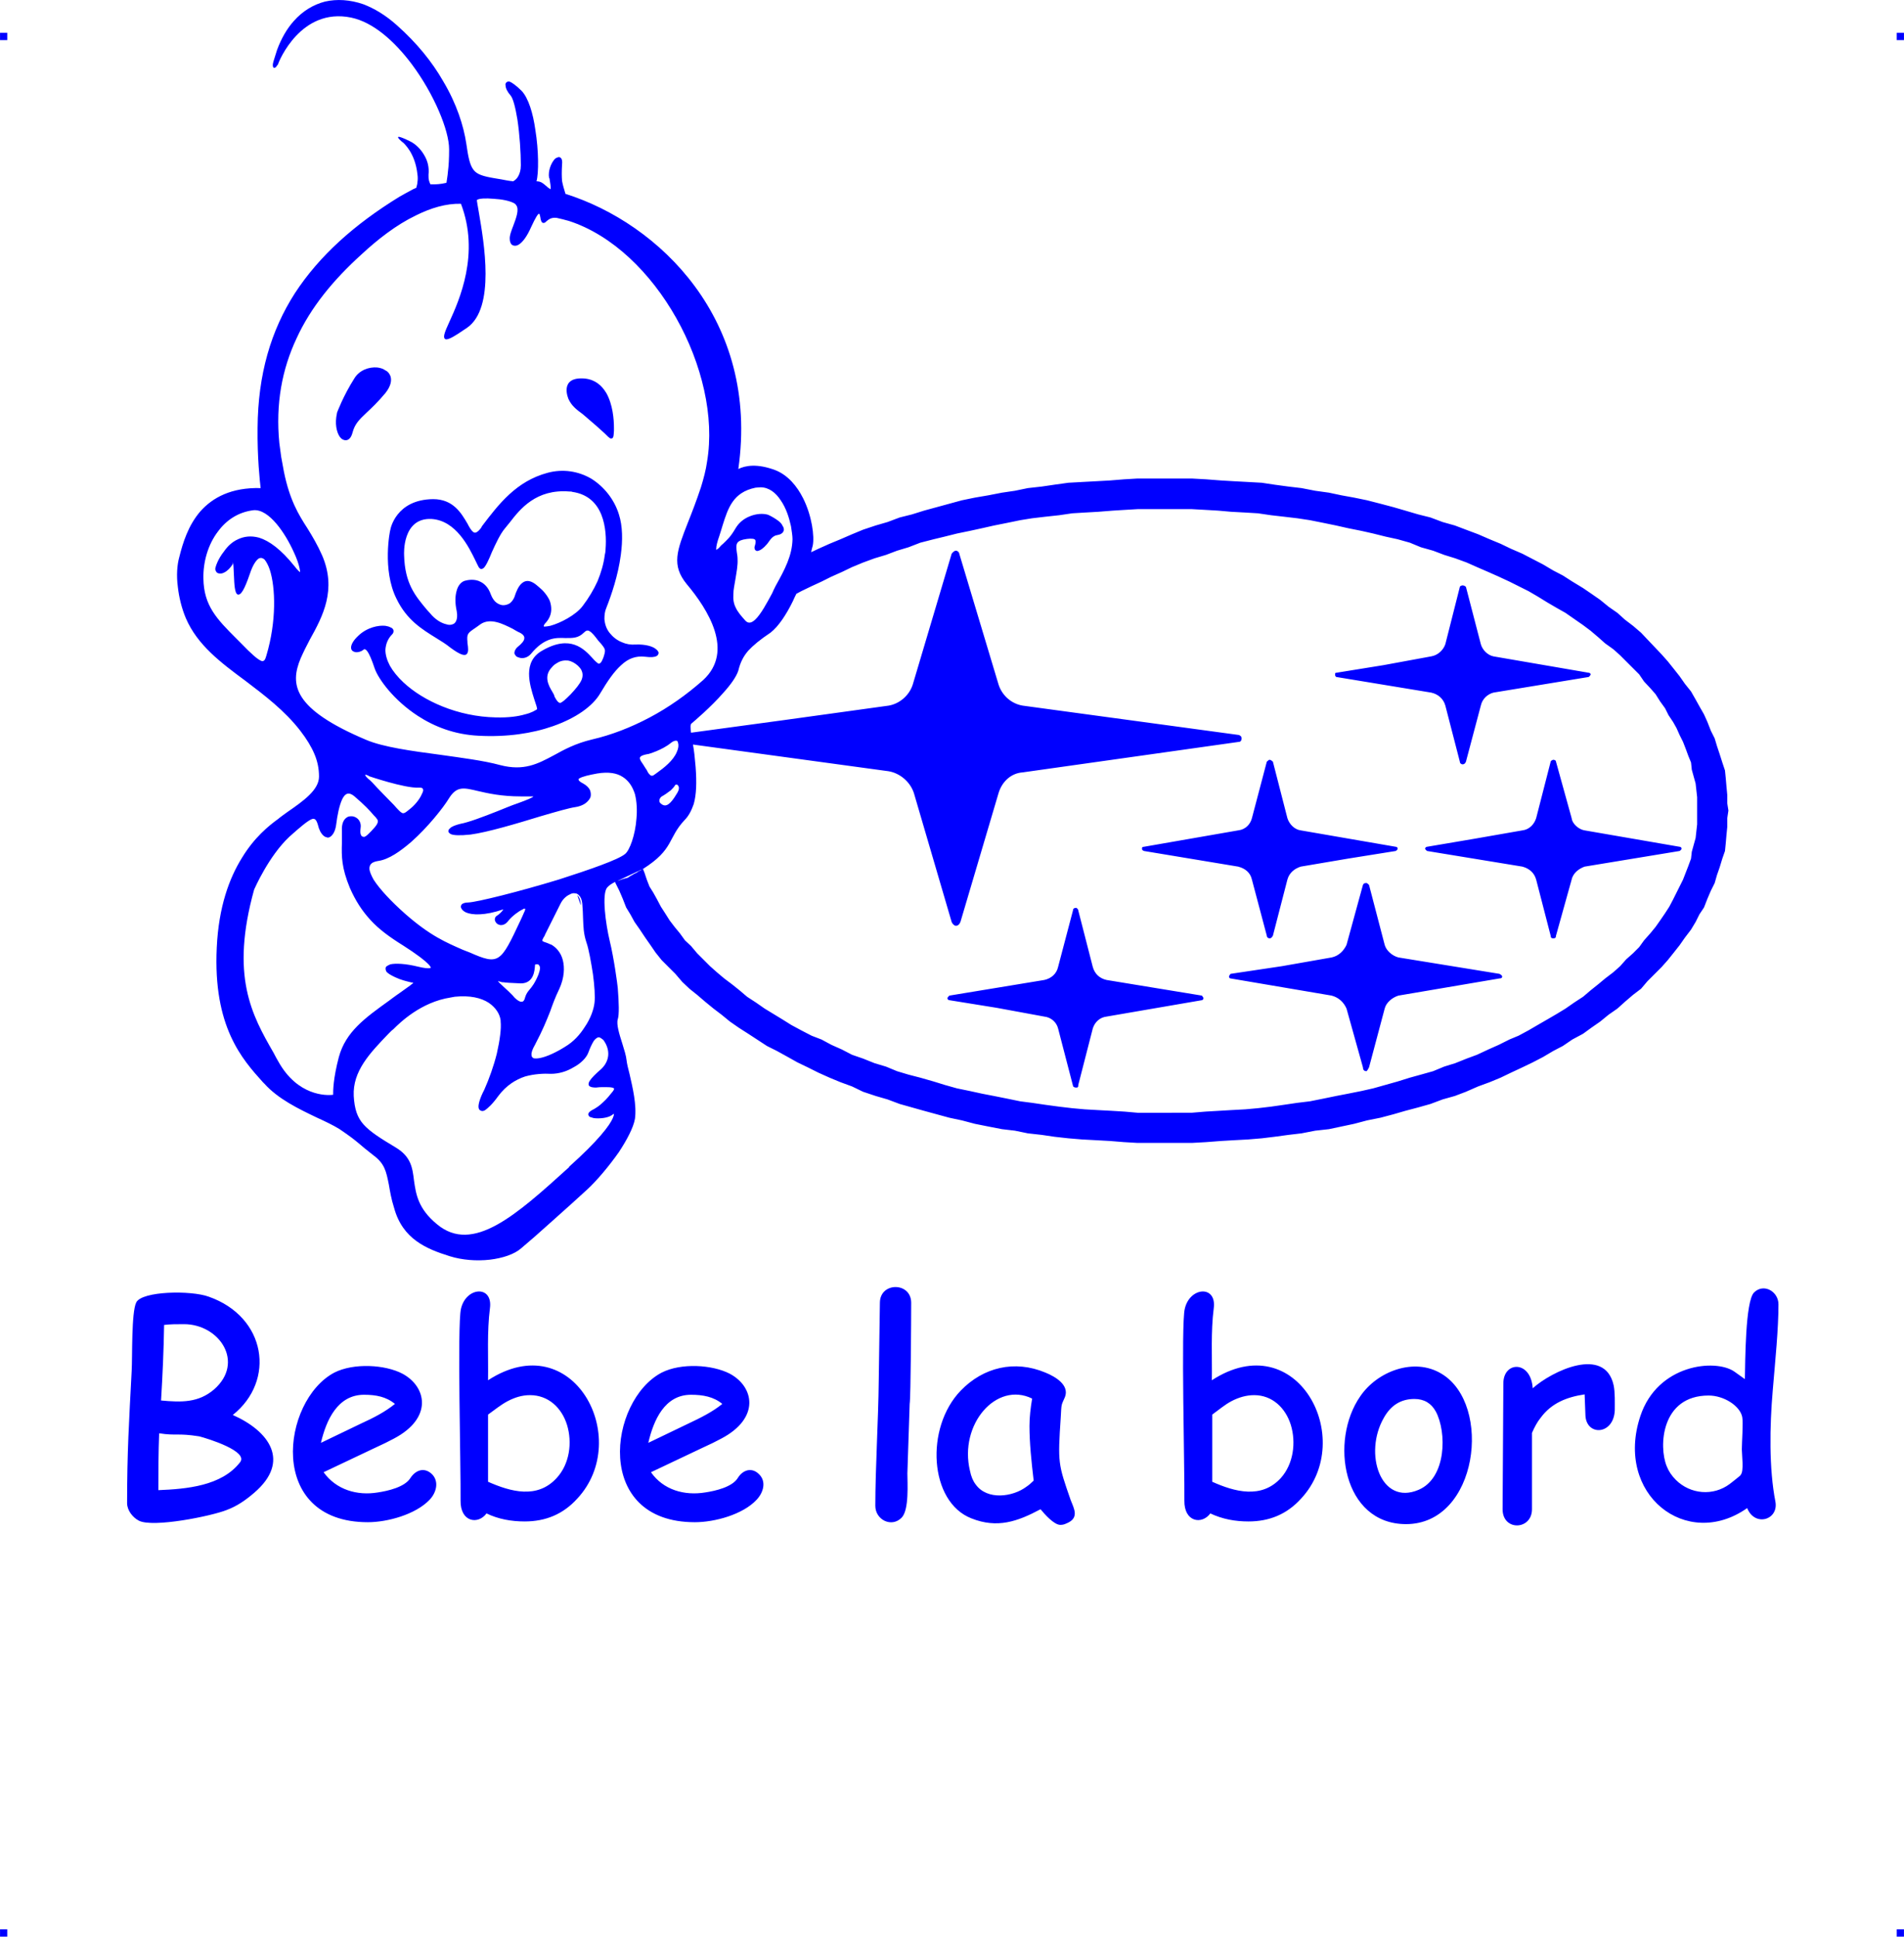 <?xml version="1.0" encoding="UTF-8"?>
<!DOCTYPE svg PUBLIC "-//W3C//DTD SVG 1.1//EN" "http://www.w3.org/Graphics/SVG/1.1/DTD/svg11.dtd">
<!-- Creator: CorelDRAW 2019 (64-Bit) -->
<svg xmlns="http://www.w3.org/2000/svg" xml:space="preserve" width="4.994in" height="5.079in" version="1.1" style="shape-rendering:geometricPrecision; text-rendering:geometricPrecision; image-rendering:optimizeQuality; fill-rule:evenodd; clip-rule:evenodd"
viewBox="0 0 5790.22 5889.01"
 xmlns:xlink="http://www.w3.org/1999/xlink"
 xmlns:xodm="http://www.corel.com/coreldraw/odm/2003">
 <defs>
  <style type="text/css">
   <![CDATA[
    .fil0 {fill:blue}
   ]]>
  </style>
 </defs>
 <g id="Layer_x0020_1">
  <g id="_2723171806384">
   <g id="_620164576">
    <rect class="fil0" x="-0" y="99.84" width="22" height="22.12"/>
    <rect class="fil0" x="5768.22" y="99.84" width="22" height="22.12"/>
    <rect class="fil0" x="-0" y="5866.89" width="22" height="22.12"/>
    <rect class="fil0" x="5768.22" y="5866.89" width="22" height="22.12"/>
   </g>
   <g id="_620163104">
    <path class="fil0" d="M794.85 2009.81c8.12,2.32 11.6,-3.48 15.08,-16.25 31.33,-104.43 27.85,-207.71 10.44,-261.08 -4.64,-13.92 -10.44,-24.37 -16.25,-31.33 -5.8,-4.64 -10.44,-5.8 -16.25,-3.48 -8.12,4.64 -18.57,18.57 -27.85,46.42 -17.41,51.05 -27.85,66.14 -37.13,63.82 -9.29,-3.48 -10.44,-31.33 -11.6,-58.02 -1.16,-19.73 -1.16,-38.29 -3.48,-39.45 -1.16,-1.16 1.16,2.32 0,4.64 -6.96,11.6 -16.25,20.88 -25.53,25.53l0 0c-4.64,2.32 -8.12,3.48 -12.76,3.48l0 0c-3.48,0 -8.12,-1.16 -10.44,-3.48 -2.32,-2.32 -3.48,-5.8 -4.64,-9.29 0,-6.96 8.12,-31.33 26.69,-54.54 10.44,-15.08 24.37,-29.01 42.93,-37.13 17.41,-8.12 38.29,-11.6 63.82,-4.64 30.17,9.29 66.14,34.81 107.92,87.03 8.12,10.44 13.92,16.25 16.25,17.41 1.16,0 0,-4.64 -1.16,-11.6 -2.32,-11.6 -8.12,-29.01 -17.41,-48.74 -25.53,-56.86 -75.42,-132.28 -123,-127.64 -46.42,5.8 -82.39,30.17 -107.92,64.98 -30.17,39.45 -45.25,92.83 -44.09,142.72 1.16,82.39 40.61,123 99.79,182.18 4.64,4.64 9.29,9.29 13.92,13.92 32.49,33.65 51.05,49.9 62.66,54.54l0.01 0.01zm2768.65 1373.88l60.34 0 41.77 -3.48 39.45 -2.32 39.45 -2.32 42.93 -2.32 38.29 -3.48 39.45 -4.64 40.61 -5.8 39.45 -5.8 38.29 -4.64 40.61 -8.12 39.45 -8.12 35.97 -6.96 40.61 -8.12 35.97 -8.12 37.13 -10.44 37.13 -10.44 37.13 -11.6 33.65 -9.29 37.13 -10.44 33.65 -13.92 33.65 -10.44 34.81 -13.92 31.33 -11.6 34.81 -16.25 31.33 -13.92 32.49 -16.25 27.85 -11.6 30.17 -16.25 27.85 -16.25 30.17 -17.41 27.85 -16.25 26.69 -16.25 26.69 -18.57 26.69 -17.41 23.21 -19.73 23.21 -18.57 20.88 -17.41 24.37 -18.57 20.88 -18.57 18.57 -20.88 20.88 -18.57 18.57 -18.57 15.08 -20.88 18.57 -20.88 16.25 -19.73 13.92 -19.73 15.08 -22.05 12.76 -19.73 11.6 -22.05 10.44 -20.88 9.29 -18.57 10.44 -20.88 8.12 -20.88 8.12 -20.88 8.12 -22.05 2.32 -20.88 5.8 -20.88 5.8 -20.88 2.32 -20.88 2.32 -20.88 0 -82.39 -2.32 -20.88 -2.32 -20.88 -5.8 -20.88 -5.8 -20.88 -2.32 -22.05 -8.12 -19.73 -8.12 -22.05 -8.12 -20.88 -10.44 -20.88 -9.29 -20.88 -10.44 -18.57 -13.92 -20.88 -10.44 -20.88 -15.08 -20.88 -13.92 -22.05 -16.25 -18.57 -18.57 -19.73 -15.08 -22.05 -18.57 -18.57 -20.88 -20.88 -18.57 -18.57 -20.88 -18.57 -24.37 -17.41 -20.88 -18.57 -23.21 -19.73 -23.21 -17.41 -26.69 -18.57 -26.69 -18.57 -26.69 -15.08 -27.85 -16.25 -30.17 -18.57 -27.85 -16.25 -30.17 -15.08 -27.85 -13.92 -32.49 -15.08 -31.33 -13.92 -34.81 -15.08 -31.33 -13.92 -34.81 -12.76 -33.65 -10.44 -33.65 -12.76 -37.13 -10.44 -33.65 -13.92 -37.13 -10.44 -37.13 -8.12 -37.13 -9.29 -35.97 -8.12 -40.61 -8.12 -35.97 -8.12 -39.45 -8.12 -40.61 -8.12 -38.29 -5.8 -39.45 -4.64 -40.61 -4.64 -39.45 -5.8 -38.29 -2.32 -42.93 -2.32 -39.45 -3.48 -39.45 -2.32 -41.77 -2.32 -163.61 0 -39.45 2.32 -37.13 2.32 -44.09 3.48 -40.61 2.32 -38.29 2.32 -39.45 5.8 -42.93 4.64 -39.45 4.64 -35.97 5.8 -39.45 8.12 -40.61 8.12 -35.97 8.12 -37.13 8.12 -39.45 8.12 -37.13 9.29 -33.65 8.12 -40.61 10.44 -35.97 13.92 -34.81 10.44 -33.65 12.76 -34.81 10.44 -34.81 12.76 -33.65 13.92 -31.33 15.08 -31.33 13.92 -30.17 15.08 -30.17 13.92 -31.33 15.08 -15.08 8.12c-3.48,6.96 -6.96,13.92 -10.44,22.05 -19.73,40.61 -44.09,77.75 -68.46,96.31 -31.33,20.88 -52.22,38.29 -67.3,54.54 -15.08,17.41 -24.37,35.97 -30.17,60.34 -5.8,18.57 -23.21,42.93 -45.25,67.3 -38.29,44.09 -90.51,88.19 -97.47,93.99 -3.48,3.48 -3.48,11.6 -1.16,27.85l273.85 -37.13 327.23 -45.25c33.65,-5.8 62.66,-31.33 73.1,-63.82l118.36 -398.01c2.32,-3.48 8.12,-9.29 12.76,-9.29 5.8,0 10.44,5.8 10.44,9.29l119.52 398.01c10.44,32.49 38.29,58.02 73.1,63.82l657.93 89.35c5.8,2.32 8.12,5.8 8.12,10.44 0,4.64 -2.32,10.44 -8.12,10.44l-657.93 92.83c-34.81,2.32 -62.66,27.85 -73.1,62.66l-116.04 392.2c-3.48,8.12 -8.12,11.6 -13.92,11.6 -4.64,0 -10.44,-5.8 -12.76,-11.6l-114.88 -392.2c-11.6,-34.81 -42.93,-60.34 -76.59,-66.14l-595.27 -81.22c3.48,18.57 5.8,40.61 8.12,68.46 3.48,47.58 2.32,83.55 -5.8,112.55 -6.96,19.73 -15.08,35.97 -27.85,48.74 -52.22,55.7 -31.33,88.19 -126.48,148.53l4.64 11.6 6.96 20.88 8.12 20.88 11.6 18.57 11.6 20.88 11.6 22.05 12.76 19.73 13.92 22.05 15.08 19.73 16.25 19.73 15.08 20.88 18.57 17.41 18.57 22.05 18.57 18.57 20.88 20.88 20.88 18.57 22.05 18.57 23.21 17.41 23.21 18.57 23.21 19.73 26.69 17.41 26.69 18.57 26.69 16.25 26.69 16.25 27.85 17.41 30.17 16.25 31.33 16.25 30.17 11.6 30.17 16.25 31.33 13.92 31.33 16.25 33.65 11.6 34.81 13.92 34.81 10.44 33.65 13.92 34.81 10.44 35.97 9.29 40.61 11.6 33.65 10.44 37.13 10.44 39.45 8.12 37.13 8.12 35.97 6.96 40.61 8.12 39.45 8.12 35.97 4.64 39.45 5.8 42.93 5.8 39.45 4.64 38.29 3.48 40.61 2.32 44.09 2.32 37.13 2.32 39.45 3.48 103.27 0 0.01 -0.03zm-1096.55 -1704.59l22.05 -10.44 33.65 -15.08 33.65 -13.92 34.81 -15.08 33.65 -13.92 38.29 -12.76 35.97 -10.44 37.13 -13.92 37.13 -9.29 37.13 -11.6 38.29 -10.44 38.29 -10.44 38.29 -10.44 39.45 -8.12 40.61 -6.96 41.77 -8.12 39.45 -5.8 39.45 -8.12 41.77 -4.64 39.45 -5.8 41.77 -5.8 41.77 -2.32 42.93 -2.32 41.77 -2.32 42.93 -3.48 39.45 -2.32 168.26 0 41.77 2.32 45.25 3.48 39.45 2.32 42.93 2.32 41.77 2.32 38.29 5.8 42.93 5.8 39.45 4.64 41.77 8.12 41.77 5.8 38.29 8.12 38.29 6.96 39.45 8.12 40.61 10.44 39.45 10.44 35.97 10.44 39.45 11.6 37.13 9.29 37.13 13.92 37.13 10.44 33.65 12.76 37.13 13.92 34.81 15.08 33.65 13.92 31.33 15.08 34.81 15.08 31.33 16.25 31.33 16.25 31.33 18.57 29.01 15.08 29.01 18.57 32.49 19.73 25.53 17.41 26.69 18.57 25.53 20.88 26.69 18.57 23.21 20.88 24.37 18.57 24.37 20.88 19.73 20.88 22.05 23.21 20.88 22.05 18.57 20.88 18.57 23.21 17.41 22.05 16.25 23.21 18.57 23.21 13.92 24.37 11.6 20.88 13.92 24.37 10.44 23.21 10.44 26.69 11.6 23.21 6.96 23.21 8.12 24.37 8.12 25.53 8.12 24.37 2.32 23.21 2.32 26.69 2.32 24.37 0 25.53 3.48 22.05 -3.48 23.21 0 26.69 -2.32 23.21 -2.32 26.69 -2.32 23.21 -8.12 23.21 -8.12 26.69 -8.12 23.21 -6.96 24.37 -11.6 23.21 -10.44 24.37 -10.44 26.69 -13.92 20.88 -11.6 23.21 -13.92 23.21 -18.57 24.37 -16.25 23.21 -17.41 22.05 -18.57 23.21 -18.57 20.88 -20.88 20.88 -22.05 22.05 -19.73 23.21 -24.37 18.57 -24.37 20.88 -23.21 20.88 -26.69 18.57 -25.53 20.88 -26.69 18.57 -25.53 18.57 -32.49 17.41 -29.01 19.73 -29.01 15.08 -31.33 18.57 -31.33 16.25 -31.33 15.08 -34.81 16.25 -31.33 15.08 -33.65 13.92 -34.81 12.76 -37.13 16.25 -33.65 12.76 -37.13 10.44 -37.13 13.92 -37.13 10.44 -39.45 10.44 -35.97 10.44 -39.45 10.44 -40.61 8.12 -39.45 10.44 -38.29 8.12 -38.29 8.12 -41.77 4.64 -41.77 8.12 -39.45 4.64 -42.93 5.8 -38.29 4.64 -41.77 3.48 -42.93 2.32 -39.45 2.32 -45.25 3.48 -41.77 2.32 -168.26 0 -39.45 -2.32 -42.93 -3.48 -41.77 -2.32 -42.93 -2.32 -41.77 -3.48 -41.77 -4.64 -39.45 -5.8 -41.77 -4.64 -39.45 -8.12 -39.45 -4.64 -41.77 -8.12 -40.61 -8.12 -39.45 -10.44 -38.29 -8.12 -38.29 -10.44 -38.29 -10.44 -37.13 -10.44 -37.13 -10.44 -37.13 -13.92 -35.97 -10.44 -38.29 -12.76 -33.65 -16.25 -34.81 -12.76 -33.65 -13.92 -33.65 -15.08 -32.49 -16.25 -31.33 -15.08 -29.01 -16.25 -33.65 -18.57 -30.17 -15.08 -30.17 -19.73 -26.69 -17.41 -29.01 -18.57 -26.69 -18.57 -25.53 -20.88 -24.37 -18.57 -25.53 -20.88 -24.37 -20.88 -23.21 -18.57 -22.05 -20.88 -20.88 -24.37 -20.88 -20.88 -20.88 -20.88 -18.57 -23.21 -15.08 -22.05 -16.25 -23.21 -16.25 -24.37 -16.25 -23.21 -12.76 -23.21 -12.76 -20.88 -10.44 -26.69 -10.44 -24.37 -11.6 -23.21 -1.16 -3.48c-9.29,4.64 -18.57,10.44 -24.37,17.41 -16.25,19.73 -4.64,109.08 8.12,162.45 12.76,52.22 23.21,129.96 24.37,142.72 3.48,44.09 4.64,81.22 0,95.15 -4.64,15.08 4.64,45.25 13.92,74.26 5.8,18.57 11.6,37.13 12.76,49.9 1.16,10.44 4.64,25.53 9.29,42.93 9.29,40.61 22.05,93.99 16.25,135.76 -4.64,26.69 -24.37,63.82 -48.74,100.95 -30.17,42.93 -67.3,87.03 -96.31,113.72 -26.69,24.37 -67.3,61.5 -106.76,96.31 -37.13,33.65 -73.1,64.98 -93.99,82.39 -20.88,18.57 -56.86,30.17 -95.15,34.81 -40.61,4.64 -84.71,1.16 -121.84,-10.44 -37.13,-11.6 -71.94,-24.37 -102.11,-46.42 -30.17,-22.05 -54.54,-53.38 -67.3,-99.79 -9.29,-29.01 -12.76,-52.22 -16.25,-71.94 -8.12,-40.61 -12.76,-63.82 -47.58,-89.35 -22.05,-17.41 -33.65,-26.69 -44.09,-35.97l0 0c-13.92,-11.6 -25.53,-20.88 -58.02,-42.93 -18.57,-11.6 -42.93,-23.21 -70.78,-35.97 -53.38,-25.53 -116.04,-55.7 -157.81,-102.11l-4.64 -4.64c-62.66,-69.62 -152.01,-168.26 -140.4,-409.61 5.8,-124.16 38.29,-211.19 76.59,-272.69 37.13,-61.5 81.22,-97.47 110.24,-118.36 8.12,-6.96 18.57,-13.92 27.85,-20.88 48.74,-33.65 96.31,-67.3 96.31,-107.92 0,-24.37 -4.64,-46.42 -13.92,-68.46 -9.29,-22.05 -23.21,-45.25 -42.93,-70.78 -47.58,-61.5 -109.08,-107.92 -167.09,-152.01 -75.42,-55.7 -146.21,-109.08 -181.02,-190.3 -12.76,-30.17 -20.88,-63.82 -24.37,-95.15 -4.64,-34.81 -2.32,-67.3 4.64,-91.67 10.44,-41.77 26.69,-95.15 63.82,-138.09 37.13,-41.77 93.99,-73.1 183.34,-70.78 -2.32,-19.73 -10.44,-92.83 -9.29,-183.34 1.16,-162.45 40.61,-295.9 113.72,-409.61 74.26,-113.72 181.02,-208.87 316.78,-292.41 12.76,-6.96 22.05,-12.76 31.33,-17.41 8.12,-4.64 15.08,-8.12 20.88,-10.44 1.16,-5.8 3.48,-11.6 3.48,-17.41 1.16,-6.96 1.16,-15.08 0,-23.21 -6.96,-66.14 -41.77,-93.99 -41.77,-95.15l0 0c-2.32,-1.16 -47.58,-38.29 18.57,-5.8 17.41,8.12 33.65,24.37 44.09,42.93 10.44,17.41 15.08,37.13 12.76,59.18 0,5.8 0,11.6 1.16,16.25 1.16,4.64 2.32,8.12 4.64,12.76 2.32,0 4.64,0 6.96,0l0 0c10.44,0 22.05,0 41.77,-4.64 1.16,-9.29 3.48,-19.73 4.64,-34.81 2.32,-17.41 3.48,-39.45 3.48,-67.3 0,-56.86 -45.25,-167.09 -113.72,-258.76 -52.22,-69.62 -117.2,-127.64 -184.5,-141.56 -153.17,-31.33 -219.31,133.44 -221.63,140.4l0 0 0 0 0 1.16c-3.48,4.64 -5.8,6.96 -6.96,9.29 -5.8,3.48 -8.12,2.32 -9.29,-3.48l0 0c0,-1.16 0,-3.48 0,-5.8 1.16,-8.12 6.96,-23.21 12.76,-42.93 12.76,-34.81 30.17,-64.98 51.05,-88.19 26.69,-30.17 59.18,-49.9 95.15,-59.18 35.97,-8.12 75.42,-5.8 116.04,8.12 33.65,12.76 68.46,33.65 102.11,63.82 61.5,54.54 107.92,112.55 140.4,169.42 41.77,69.62 62.66,136.92 70.78,190.3 5.8,40.61 10.44,64.98 22.05,80.07 10.44,13.92 29.01,19.73 63.82,25.53 6.96,1.16 13.92,2.32 20.88,3.48 11.6,2.32 23.21,4.64 35.97,5.8 5.8,-3.48 11.6,-8.12 15.08,-15.08 4.64,-8.12 8.12,-18.57 8.12,-33.65 0,-38.29 -3.48,-92.83 -10.44,-139.25 -5.8,-34.81 -12.76,-63.82 -20.88,-73.1 -9.29,-10.44 -15.08,-22.05 -15.08,-30.17 -1.16,-3.48 0,-6.96 2.32,-9.29 2.32,-2.32 5.8,-3.48 10.44,-2.32 5.8,2.32 18.57,10.44 35.97,27.85 20.88,22.05 34.81,68.46 41.77,118.36 10.44,63.82 10.44,132.28 3.48,156.65 13.92,0 20.88,6.96 29.01,13.92 3.48,3.48 8.12,6.96 13.92,10.44 1.16,-8.12 -1.16,-17.41 -3.48,-33.65l-1.16 -1.16c-3.48,-20.88 5.8,-42.93 15.08,-54.54 2.32,-3.48 5.8,-5.8 9.29,-6.96 4.64,-2.32 8.12,-2.32 11.6,1.16 3.48,3.48 4.64,10.44 3.48,19.73 -1.16,20.88 -1.16,35.97 0,49.9 2.32,12.76 5.8,24.37 10.44,39.45 284.29,89.35 590.63,382.92 525.65,836.63 20.88,-10.44 56.86,-17.41 112.55,3.48 38.29,15.08 66.14,48.74 84.71,85.87 26.69,53.38 34.81,116.04 29.01,143.89 -1.16,4.64 -3.48,11.6 -4.64,19.73l0 0.02zm-590.63 1000.24c1.16,0 2.32,0 2.32,-1.16 0,1.16 -1.16,1.16 -2.32,1.16zm2.32 -1.16l1.16 0 0 0 1.16 0 0 0 1.16 -1.16 0 0 0 0 1.16 0 0 0 1.16 0 0 -1.16 0 0 1.16 0 0 0 1.16 0 0 0 1.16 0 0 -1.16 0 0 1.16 0 0 0 1.16 0 0 0 0 0 1.16 0 0 -1.16 1.16 0 0 0 0 0 1.16 0 1.16 -1.16 1.16 0 0 0 1.16 0 0 0 0 0 1.16 0 0 0 0 0 0 0 1.16 -1.16 0 0 0 0 1.16 0 0 0 0 0 0 0 1.16 0 0 0 0 0 0 0 1.16 0 0 0 0 0 0 0 0 -1.16 1.16 0 0 0 0 0 0 0 0 0 0 0 1.16 0 0 0 0 0 0 0 0 0 0 0 0 0 0 0 1.16 0 0 0 0 0 0 0 0 0 0 0 0 0 0 0 0 0 0 0 0 0 0 0 0 0 6.96 -3.48 0 -1.16 0 0 1.16 0 5.8 -3.48 0 0c2.32,-1.16 4.64,-2.32 5.8,-3.48l0 0 6.96 -3.48 0 0 0 0 0 0 4.64 -2.32 1.16 -1.16 0 0c1.16,-1.16 3.48,-2.32 5.8,-3.48l0 0c1.16,0 3.48,-1.16 4.64,-2.32l0 0 0 0 1.16 -1.16 3.48 -2.32 1.16 0 -76.59 35.97 0.02 -0zm-615 -2022.53c-58.02,27.85 -114.88,71.94 -164.77,118.36 -85.87,77.75 -154.33,161.29 -197.26,255.28 -44.09,93.99 -63.82,198.43 -52.22,317.94 2.32,13.92 3.48,29.01 5.8,42.93 2.32,15.08 5.8,29.01 8.12,44.09 17.41,85.87 44.09,129.96 71.94,172.89 15.08,24.37 30.17,49.9 44.09,81.22 45.25,104.43 2.32,185.66 -37.13,256.44 -10.44,19.73 -19.73,38.29 -27.85,56.86 -33.65,80.07 -23.21,154.33 199.59,248.32 52.22,22.05 138.09,33.65 225.11,45.25 64.98,9.29 131.12,17.41 182.18,31.33 71.94,18.57 113.72,-3.48 163.61,-30.17 31.33,-17.41 66.14,-35.97 114.88,-47.58 60.34,-13.92 119.52,-37.13 176.38,-67.3 56.86,-30.17 111.39,-68.46 162.45,-113.72 47.58,-44.09 51.05,-97.47 34.81,-149.69 -16.25,-52.22 -53.38,-104.43 -84.71,-141.56 -47.58,-58.02 -30.17,-102.11 3.48,-187.98l0 0c11.6,-29.01 25.53,-64.98 39.45,-106.76 8.12,-26.69 15.08,-52.22 18.57,-77.75 46.42,-273.85 -155.49,-646.33 -420.06,-732.19 -12.76,-3.48 -25.53,-6.96 -37.13,-9.29 -17.41,-2.32 -25.53,5.8 -31.33,10.44l0 0c-2.32,2.32 -4.64,4.64 -6.96,4.64 -4.64,1.16 -8.12,-1.16 -10.44,-10.44 -1.16,-9.29 -3.48,-17.41 -4.64,-17.41 -3.48,0 -10.44,10.44 -24.37,40.61 -12.76,29.01 -25.53,45.25 -35.97,52.22 -4.64,3.48 -9.29,4.64 -12.76,4.64 -4.64,0 -8.12,-1.16 -11.6,-4.64 -2.32,-3.48 -4.64,-8.12 -4.64,-15.08 -1.16,-10.44 4.64,-25.53 10.44,-40.61 9.29,-24.37 18.57,-49.9 9.29,-62.66 -1.16,-2.32 -3.48,-4.64 -5.8,-5.8 -13.92,-8.12 -39.45,-12.76 -62.66,-13.92 -24.37,-2.32 -45.25,-1.16 -51.05,3.48 0,0 0,0 0,0l0 0c-1.16,1.16 2.32,16.25 5.8,38.29 15.08,89.35 51.05,290.1 -35.97,350.43 -44.09,30.17 -62.66,40.61 -68.46,32.49 -4.64,-6.96 2.32,-23.21 13.92,-48.74 31.33,-68.46 93.99,-208.87 35.97,-360.88 -45.25,-1.16 -91.67,12.76 -138.09,35.97l0 0 -0 0.01zm190.3 1749.85c-44.09,-10.44 -64.98,-16.25 -89.35,23.21 -16.25,26.69 -62.66,85.87 -113.72,131.12 -33.65,29.01 -68.46,53.38 -99.79,58.02 -8.12,1.16 -15.08,3.48 -18.57,5.8 -6.96,4.64 -9.29,10.44 -9.29,18.57 1.16,9.29 5.8,19.73 12.76,32.49 18.57,29.01 53.38,66.14 95.15,103.27 77.75,68.46 126.48,88.19 176.38,110.24 6.96,2.32 13.92,5.8 20.88,8.12 89.35,39.45 93.99,31.33 154.33,-97.47 3.48,-6.96 6.96,-15.08 10.44,-23.21 3.48,-6.96 4.64,-10.44 3.48,-12.76 0,0 0,0 0,0 -1.16,0 -4.64,0 -6.96,2.32 -12.76,5.8 -31.33,19.73 -42.93,33.65l0 0c-9.29,12.76 -18.57,15.08 -26.69,13.92 -3.48,-1.16 -6.96,-2.32 -9.29,-4.64 -3.48,-3.48 -4.64,-5.8 -5.8,-9.29 -1.16,-5.8 1.16,-11.6 5.8,-13.92 6.96,-4.64 16.25,-12.76 19.73,-19.73l0 0c-56.86,19.73 -95.15,17.41 -113.72,9.29 -6.96,-3.48 -10.44,-6.96 -12.76,-10.44 -3.48,-4.64 -3.48,-9.29 0,-13.92l0 0c3.48,-3.48 10.44,-5.8 19.73,-5.8 27.85,-1.16 156.65,-33.65 275.01,-69.62 93.99,-30.17 181.02,-60.34 201.9,-77.75 13.92,-10.44 31.33,-58.02 34.81,-107.92 2.32,-25.53 1.16,-51.05 -4.64,-74.26 -6.96,-22.05 -18.57,-40.61 -37.13,-52.22 -17.41,-11.6 -42.93,-16.25 -77.75,-10.44 -25.53,4.64 -45.25,9.29 -54.54,15.08 -4.64,2.32 -2.32,8.12 11.6,15.08 10.44,5.8 17.41,12.76 20.88,19.73 2.32,5.8 3.48,12.76 2.32,19.73 -1.16,5.8 -5.8,11.6 -10.44,16.25 -8.12,8.12 -20.88,13.92 -35.97,16.25 -17.41,2.32 -58.02,13.92 -105.59,27.85 -71.94,22.05 -161.29,48.74 -213.51,55.7 -32.49,3.48 -51.05,2.32 -59.18,-1.16 -4.64,-2.32 -6.96,-4.64 -8.12,-8.12 0,-3.48 1.16,-6.96 4.64,-9.29 4.64,-5.8 17.41,-10.44 31.33,-13.92 25.53,-4.64 68.46,-20.88 112.55,-38.29 20.88,-8.12 41.77,-17.41 62.66,-24.37 29.01,-10.44 45.25,-17.41 47.58,-20.88 0,0 -12.76,0 -38.29,0 -59.18,0 -99.79,-9.29 -129.96,-16.25l0.01 0zm-181.02 -10.44c-41.77,2.32 -150.85,-34.81 -150.85,-34.81l-1.16 -1.16c-4.64,-2.32 -8.12,-3.48 -10.44,-3.48 0,3.48 3.48,6.96 8.12,11.6 9.29,6.96 17.41,16.25 29.01,29.01 10.44,10.44 23.21,24.37 40.61,41.77 6.96,6.96 12.76,12.76 17.41,18.57 19.73,20.88 19.73,20.88 39.45,4.64 13.92,-10.44 30.17,-29.01 37.13,-45.25 2.32,-4.64 4.64,-9.29 4.64,-12.76 0,-3.48 -1.16,-5.8 -3.48,-6.96 -2.32,-1.16 -4.64,-1.16 -10.44,-1.16l0 -0zm767.01 -135.76c-26.69,22.05 -68.46,33.65 -68.46,33.65l-1.16 0c-19.73,3.48 -25.53,8.12 -24.37,13.92 1.16,5.8 5.8,11.6 10.44,18.57 2.32,3.48 3.48,5.8 5.8,9.29 1.16,2.32 3.48,4.64 4.64,6.96 2.32,4.64 4.64,9.29 6.96,11.6 4.64,5.8 9.29,8.12 16.25,2.32 2.32,-1.16 4.64,-3.48 8.12,-5.8 19.73,-13.92 49.9,-37.13 60.34,-63.82 4.64,-10.44 5.8,-19.73 3.48,-26.69l0 0c0,-2.32 -1.16,-4.64 -2.32,-5.8l0 0c-1.16,-1.16 -2.32,-1.16 -4.64,-1.16 -3.48,0 -9.29,2.32 -15.08,6.96l-0.01 -0zm0 143.88c-10.44,8.12 -20.88,15.08 -23.21,16.25l0 0c-4.64,2.32 -8.12,4.64 -9.29,8.12l0 0c-2.32,2.32 -2.32,4.64 -2.32,8.12 0,2.32 1.16,4.64 3.48,6.96 2.32,2.32 5.8,4.64 9.29,5.8 6.96,2.32 13.92,-1.16 20.88,-8.12 8.12,-8.12 15.08,-19.73 22.05,-31.33 4.64,-8.12 4.64,-15.08 2.32,-18.57 -1.16,-1.16 -1.16,-2.32 -2.32,-3.48 -1.16,0 -2.32,-1.16 -3.48,-1.16l0 0c-1.16,0 -3.48,0 -4.64,2.32 -2.32,4.64 -8.12,10.44 -12.76,15.08l0 0zm-1160.38 141.56c-62.66,59.18 -104.43,155.49 -106.76,160.13 -73.1,263.4 -6.96,381.76 59.18,496.64l0 0c4.64,9.29 9.29,17.41 13.92,25.53 59.18,106.76 147.37,104.43 167.09,102.11 0,-12.76 0,-48.74 17.41,-114.88 20.88,-76.59 78.91,-118.36 153.17,-171.73 5.8,-4.64 12.76,-9.29 22.05,-16.25l11.6 -8.12c27.85,-19.73 39.45,-27.85 39.45,-30.17 -1.16,0 -4.64,0 -12.76,-2.32 -9.29,-2.32 -24.37,-5.8 -41.77,-13.92 -15.08,-6.96 -24.37,-12.76 -27.85,-18.57 -2.32,-5.8 -2.32,-10.44 0,-13.92 3.48,-2.32 6.96,-4.64 12.76,-6.96 16.25,-3.48 45.25,-2.32 83.55,6.96 18.57,4.64 31.33,5.8 37.13,4.64 1.16,-1.16 2.32,-1.16 2.32,-1.16 0,-2.32 -2.32,-4.64 -4.64,-8.12 -12.76,-13.92 -40.61,-34.81 -78.91,-59.18 -42.93,-26.69 -74.26,-49.9 -99.79,-77.75 -25.53,-27.85 -45.25,-58.02 -62.66,-97.47 -25.53,-61.5 -25.53,-96.31 -24.37,-135.76 0,-12.76 0,-24.37 0,-38.29 -1.16,-22.05 5.8,-34.81 15.08,-40.61 4.64,-3.48 10.44,-3.48 15.08,-3.48 4.64,0 10.44,2.32 13.92,4.64 9.29,5.8 15.08,17.41 12.76,31.33 -1.16,9.29 -1.16,16.25 1.16,20.88 1.16,2.32 2.32,4.64 4.64,4.64 1.16,1.16 3.48,1.16 5.8,1.16 3.48,-1.16 8.12,-4.64 12.76,-9.29 2.32,-2.32 5.8,-5.8 8.12,-8.12 13.92,-15.08 26.69,-27.85 16.25,-38.29 -1.16,-2.32 -4.64,-5.8 -8.12,-9.29 -12.76,-15.08 -27.85,-31.33 -60.34,-59.18 -17.41,-13.92 -27.85,-6.96 -35.97,9.29 -9.29,19.73 -15.08,49.9 -18.57,77.75 -2.32,17.41 -8.12,27.85 -13.92,33.65 -3.48,3.48 -8.12,5.8 -11.6,5.8 -4.64,-1.16 -9.29,-2.32 -12.76,-5.8 -8.12,-6.96 -13.92,-18.57 -17.41,-33.65 -4.64,-15.08 -9.29,-20.88 -19.73,-16.25 -12.76,5.8 -33.65,23.21 -67.3,53.38l0.01 0zm650.97 442.1c-1.16,0 -2.32,0 -2.32,0l-1.16 0c-9.29,-2.32 -11.6,-3.48 -12.76,-3.48 0,1.16 8.12,9.29 18.57,18.57 8.12,6.96 17.41,16.25 25.53,24.37 9.29,11.6 17.41,17.41 24.37,19.73 1.16,0 3.48,0 4.64,0 1.16,0 2.32,-1.16 3.48,-1.16 2.32,-2.32 4.64,-5.8 5.8,-11.6 3.48,-11.6 8.12,-17.41 13.92,-24.37 6.96,-8.12 16.25,-19.73 26.69,-45.25 5.8,-15.08 5.8,-24.37 2.32,-27.85 -1.16,-2.32 -2.32,-2.32 -3.48,-3.48 -2.32,0 -3.48,0 -5.8,0 -2.32,0 -3.48,1.16 -3.48,2.32l0 0 0 2.32c-1.16,13.92 -3.48,53.38 -42.93,53.38 -29.01,-1.16 -46.42,-2.32 -53.38,-3.48l0 0.01zm-334.19 142.72c-3.48,2.32 -5.8,4.64 -6.96,5.8l-8.12 8.12c-56.86,59.18 -109.08,113.72 -105.59,189.14 2.32,39.45 10.44,64.98 30.17,87.03 19.73,22.05 51.05,41.77 97.47,69.62 46.42,27.85 51.05,61.5 55.7,100.95 5.8,39.45 11.6,84.71 69.62,132.28 109.08,91.67 241.36,-27.85 401.49,-172.89l0 0 1.16 -2.32c88.19,-78.91 123,-125.32 132.28,-147.37 2.32,-5.8 3.48,-9.29 3.48,-11.6 0,0 0,-1.16 0,-1.16 -1.16,0 -3.48,1.16 -5.8,3.48 -12.76,9.29 -39.45,11.6 -55.7,9.29 -4.64,-1.16 -8.12,-2.32 -11.6,-3.48 -3.48,-2.32 -5.8,-5.8 -4.64,-10.44 1.16,-2.32 3.48,-5.8 9.29,-9.29 13.92,-6.96 25.53,-15.08 35.97,-25.53 10.44,-9.29 19.73,-20.88 29.01,-32.49 3.48,-4.64 4.64,-8.12 3.48,-9.29 -5.8,-4.64 -24.37,-3.48 -42.93,-3.48 -4.64,0 -8.12,1.16 -11.6,1.16 -22.05,0 -26.69,-6.96 -19.73,-19.73 5.8,-9.29 18.57,-22.05 34.81,-35.97 13.92,-12.76 20.88,-27.85 22.05,-42.93 1.16,-16.25 -4.64,-32.49 -15.08,-46.42 -3.48,-2.32 -5.8,-4.64 -8.12,-5.8 -3.48,-2.32 -6.96,-2.32 -9.29,-1.16 -4.64,2.32 -8.12,5.8 -11.6,10.44l0 0c-5.8,9.29 -11.6,22.05 -16.25,34.81 -5.8,16.25 -23.21,33.65 -45.25,45.25 -20.88,12.76 -45.25,19.73 -68.46,19.73 -20.88,-1.16 -49.9,0 -78.91,8.12 -27.85,9.29 -56.86,26.69 -81.22,59.18 -17.41,24.37 -32.49,38.29 -41.77,44.09 -4.64,2.32 -9.29,2.32 -12.76,0 -3.48,-1.16 -5.8,-5.8 -5.8,-11.6 0,-9.29 4.64,-26.69 17.41,-51.05 15.08,-33.65 29.01,-73.1 38.29,-110.24 9.29,-40.61 13.92,-76.59 11.6,-97.47 0,-1.16 0,-2.32 0,-3.48 -2.32,-18.57 -13.92,-38.29 -35.97,-53.38 -23.21,-15.08 -56.86,-23.21 -103.27,-18.57 -4.64,1.16 -8.12,1.16 -12.76,2.32 -90.51,13.92 -154.33,76.59 -174.06,96.31l-0.01 0zm508.25 -381.76c-20.88,41.77 -47.58,95.15 -47.58,95.15l0 1.16c-8.12,12.76 -9.29,16.25 -5.8,18.57 2.32,1.16 5.8,2.32 9.29,3.48 3.48,1.16 9.29,3.48 13.92,5.8l0 0 1.16 0c15.08,8.12 30.17,24.37 35.97,47.58 5.8,23.21 4.64,53.38 -10.44,87.03l0 0 -1.16 2.32 0 0c-12.76,26.69 -19.73,46.42 -26.69,66.14 -11.6,29.01 -22.05,55.7 -46.42,102.11 -8.12,13.92 -11.6,24.37 -10.44,31.33 0,4.64 2.32,6.96 5.8,9.29 3.48,1.16 10.44,1.16 17.41,0 22.05,-3.48 53.38,-18.57 78.91,-34.81 25.53,-15.08 45.25,-37.13 59.18,-59.18 18.57,-26.69 27.85,-54.54 30.17,-74.26 2.32,-18.57 0,-52.22 -4.64,-87.03 -5.8,-37.13 -12.76,-76.59 -19.73,-96.31 -9.29,-27.85 -9.29,-48.74 -10.44,-74.26 0,-12.76 -1.16,-26.69 -2.32,-44.09 -1.16,-11.6 -4.64,-19.73 -9.29,-24.37 -3.48,-4.64 -8.12,-6.96 -12.76,-6.96 -4.64,-1.16 -10.44,0 -16.25,3.48 -10.44,4.64 -20.88,13.92 -27.85,27.85l0 0 0 -0.01zm608.03 -1265.97c-5.8,0 -10.44,1.16 -15.08,1.16 -68.46,13.92 -83.55,62.66 -99.79,113.72 -3.48,11.6 -6.96,23.21 -10.44,33.65 -5.8,16.25 -9.29,30.17 -9.29,38.29 0,1.16 0,2.32 0,3.48 1.16,-1.16 4.64,-2.32 8.12,-5.8 4.64,-5.8 9.29,-10.44 13.92,-13.92 11.6,-11.6 20.88,-18.57 37.13,-46.42 10.44,-17.41 25.53,-29.01 42.93,-35.97 19.73,-8.12 40.61,-9.29 55.7,-4.64 10.44,4.64 22.05,11.6 31.33,18.57 5.8,4.64 10.44,9.29 12.76,15.08 3.48,4.64 4.64,10.44 3.48,15.08 -1.16,1.16 -2.32,3.48 -2.32,4.64 -5.8,5.8 -10.44,6.96 -16.25,8.12 -6.96,1.16 -15.08,3.48 -25.53,18.57 -9.29,13.92 -20.88,24.37 -29.01,27.85 -2.32,1.16 -5.8,2.32 -8.12,2.32 -3.48,-1.16 -5.8,-2.32 -6.96,-5.8 -1.16,-3.48 -1.16,-6.96 1.16,-12.76l0 0c2.32,-9.29 2.32,-15.08 -2.32,-17.41 -5.8,-2.32 -17.41,-2.32 -33.65,1.16 -24.37,5.8 -22.05,18.57 -19.73,38.29 1.16,6.96 2.32,13.92 2.32,20.88 1.16,19.73 -3.48,41.77 -6.96,63.82 -2.32,15.08 -5.8,29.01 -5.8,42.93 -1.16,16.25 1.16,29.01 6.96,40.61 5.8,12.76 16.25,25.53 30.17,40.61 9.29,9.29 18.57,5.8 29.01,-3.48 17.41,-16.25 35.97,-51.05 52.22,-81.22 2.32,-5.8 4.64,-10.44 6.96,-15.08l3.48 -6.96c27.85,-49.9 49.9,-91.67 51.05,-141.56 0,-10.44 -2.32,-24.37 -4.64,-39.45 -5.8,-26.69 -15.08,-55.7 -31.33,-78.91 -15.08,-23.21 -35.97,-39.45 -61.5,-39.45zm-1288.01 -226.27c0,0 18.57,-51.05 53.38,-105.59 15.08,-24.37 44.09,-34.81 69.62,-32.49 8.12,1.16 17.41,3.48 23.21,8.12 8.12,3.48 12.76,9.29 16.25,17.41 4.64,12.76 2.32,30.17 -15.08,52.22 -23.21,27.85 -42.93,46.42 -58.02,60.34 -22.05,20.88 -34.81,33.65 -41.77,59.18 -3.48,13.92 -9.29,20.88 -16.25,23.21 -3.48,1.16 -8.12,1.16 -12.76,-1.16 -3.48,-1.16 -6.96,-4.64 -10.44,-9.29 -9.29,-13.92 -15.08,-39.45 -8.12,-70.78l0 -1.16 0 -0zm704.35 -41.77c0,0 -31.33,-69.62 49.9,-62.66 31.33,3.48 51.05,20.88 64.98,44.09 19.73,34.81 23.21,80.07 23.21,105.59 0,3.48 0,6.96 0,9.29 -1.16,17.41 -1.16,24.37 -10.44,23.21l0 0c-3.48,-1.16 -9.29,-6.96 -18.57,-16.25 -6.96,-5.8 -13.92,-12.76 -23.21,-20.88 -17.41,-15.08 -31.33,-26.69 -41.77,-35.97 -22.05,-16.25 -34.81,-26.69 -44.09,-46.42l0 0zm-541.89 396.85c0,-1.16 16.25,-91.67 129.96,-92.83 61.5,0 85.87,42.93 104.43,74.26l0 0c5.8,11.6 11.6,20.88 17.41,25.53 5.8,4.64 12.76,2.32 24.37,-12.76l2.32 -4.64c51.05,-67.3 104.43,-136.92 199.59,-162.45 47.58,-12.76 93.99,-4.64 132.28,17.41 39.45,24.37 70.78,63.82 84.71,109.08 11.6,35.97 11.6,80.07 5.8,123 -8.12,62.66 -29.01,123 -44.09,161.29 -4.64,10.44 -5.8,22.05 -5.8,33.65 1.16,15.08 5.8,30.17 16.25,42.93 9.29,11.6 22.05,22.05 37.13,27.85 12.76,5.8 26.69,8.12 41.77,6.96 30.17,-1.16 52.22,5.8 61.5,13.92 4.64,3.48 6.96,6.96 8.12,10.44 0,3.48 -1.16,8.12 -5.8,10.44 -5.8,3.48 -17.41,4.64 -34.81,2.32 -29.01,-3.48 -52.22,5.8 -73.1,25.53 -22.05,19.73 -41.77,48.74 -63.82,85.87 -23.21,39.45 -74.26,75.42 -143.89,99.79 -62.66,22.05 -140.4,33.65 -226.27,29.01 -73.1,-3.48 -134.6,-27.85 -184.5,-60.34 -73.1,-47.58 -119.52,-111.39 -131.12,-143.89 -9.29,-27.85 -16.25,-44.09 -23.21,-53.38 -4.64,-5.8 -8.12,-6.96 -11.6,-3.48 -6.96,5.8 -17.41,8.12 -24.37,6.96 -3.48,-1.16 -6.96,-2.32 -9.29,-4.64 -2.32,-2.32 -3.48,-5.8 -3.48,-9.29 0,-8.12 5.8,-20.88 22.05,-35.97 26.69,-25.53 61.5,-32.49 82.39,-30.17 5.8,1.16 11.6,2.32 15.08,4.64 4.64,1.16 8.12,4.64 9.29,8.12 1.16,4.64 0,9.29 -3.48,12.76 -13.92,13.92 -19.73,30.17 -20.88,47.58 0,15.08 4.64,31.33 13.92,48.74 9.29,16.25 23.21,33.65 40.61,49.9 60.34,56.86 165.93,104.43 280.81,106.76 40.61,1.16 69.62,-3.48 89.35,-9.29 19.73,-4.64 30.17,-11.6 35.97,-15.08 2.32,-1.16 -2.32,-13.92 -8.12,-31.33 -13.92,-44.09 -35.97,-113.72 24.37,-147.37 85.87,-49.9 127.64,-4.64 153.17,23.21 6.96,8.12 13.92,13.92 17.41,16.25 4.64,1.16 9.29,-2.32 15.08,-17.41 8.12,-24.37 6.96,-25.53 -5.8,-41.77 -2.32,-2.32 -5.8,-6.96 -9.29,-10.44 -10.44,-13.92 -18.57,-24.37 -26.69,-29.01 -5.8,-3.48 -10.44,-2.32 -17.41,4.64 -17.41,17.41 -34.81,16.25 -56.86,16.25 -27.85,-1.16 -62.66,-2.32 -104.43,48.74 -9.29,10.44 -22.05,13.92 -32.49,11.6l0 0c-4.64,-1.16 -8.12,-2.32 -11.6,-4.64l0 0c-2.32,-2.32 -4.64,-5.8 -5.8,-9.29 0,-5.8 2.32,-12.76 10.44,-19.73 11.6,-9.29 19.73,-18.57 19.73,-25.53 1.16,-6.96 -4.64,-13.92 -18.57,-19.73 -4.64,-2.32 -10.44,-5.8 -16.25,-9.29 -30.17,-15.08 -68.46,-34.81 -98.63,-13.92 -5.8,4.64 -11.6,8.12 -16.25,11.6 -22.05,15.08 -25.53,17.41 -23.21,41.77l0 3.48c2.32,13.92 3.48,26.69 -1.16,32.49l0 0c-5.8,8.12 -19.73,4.64 -51.05,-18.57 -12.76,-10.44 -27.85,-19.73 -42.93,-29.01 -42.93,-26.69 -89.35,-54.54 -120.68,-119.52 -44.09,-88.19 -19.73,-208.87 -18.57,-210.03l0 0 0 0.01zm125.32 -32.49c-90.51,-4.64 -83.55,109.08 -83.55,109.08l0 1.16c2.32,85.87 33.65,123 68.46,164.77 3.48,3.48 5.8,6.96 10.44,11.6 15.08,18.57 33.65,30.17 49.9,33.65 6.96,2.32 12.76,2.32 18.57,0 4.64,-1.16 8.12,-4.64 10.44,-9.29 3.48,-6.96 4.64,-16.25 2.32,-30.17 -5.8,-26.69 -4.64,-45.25 -1.16,-59.18 4.64,-22.05 17.41,-31.33 25.53,-33.65 8.12,-2.32 30.17,-6.96 48.74,3.48 11.6,5.8 23.21,17.41 30.17,37.13 4.64,12.76 11.6,22.05 18.57,26.69 6.96,4.64 13.92,6.96 19.73,6.96 6.96,0 13.92,-2.32 19.73,-5.8 5.8,-4.64 10.44,-10.44 13.92,-18.57 5.8,-18.57 12.76,-33.65 22.05,-41.77 10.44,-9.29 22.05,-10.44 37.13,-1.16 5.8,3.48 10.44,8.12 16.25,12.76 12.76,10.44 25.53,25.53 32.49,41.77 5.8,17.41 6.96,37.13 -4.64,55.7 -2.32,3.48 -4.64,6.96 -6.96,9.29 -5.8,5.8 -6.96,9.29 -6.96,11.6l0 0c0,1.16 1.16,1.16 3.48,1.16 3.48,0 9.29,-1.16 16.25,-2.32 30.17,-8.12 77.75,-32.49 98.63,-60.34 18.57,-24.37 33.65,-49.9 45.25,-75.42 10.44,-25.53 18.57,-52.22 22.05,-80.07 1.16,-4.64 2.32,-10.44 2.32,-17.41 2.32,-29.01 1.16,-69.62 -12.76,-104.43 -13.92,-34.81 -40.61,-62.66 -88.19,-69.62l0 0c-2.32,-1.16 -5.8,-1.16 -9.29,-1.16 -100.95,-8.12 -149.69,53.38 -181.02,93.99 -5.8,6.96 -10.44,12.76 -15.08,18.57 -13.92,16.25 -27.85,46.42 -39.45,71.94 -9.29,23.21 -18.57,42.93 -25.53,48.74 -5.8,3.48 -9.29,3.48 -13.92,-2.32 -2.32,-3.48 -5.8,-11.6 -10.44,-20.88 -19.73,-40.61 -59.18,-121.84 -133.44,-126.48l0 -0zm366.68 524.49c3.48,5.8 6.96,11.6 6.96,15.08 6.96,13.92 12.76,19.73 17.41,19.73 5.8,-1.16 15.08,-9.29 31.33,-25.53 16.25,-17.41 27.85,-31.33 33.65,-44.09 4.64,-11.6 4.64,-22.05 -2.32,-33.65 -2.32,-3.48 -5.8,-6.96 -9.29,-10.44 -8.12,-6.96 -17.41,-12.76 -29.01,-15.08 -10.44,-1.16 -23.21,0 -34.81,8.12 -4.64,2.32 -10.44,6.96 -15.08,12.76 -25.53,26.69 -9.29,55.7 1.16,73.1l0 0zm87.03 649.81c-3.48,-10.44 -6.96,-19.73 -10.44,-30.17l1.16 1.16c4.64,4.64 8.12,12.76 9.29,24.37l0 4.64zm2717.59 -201.9l-143.89 24.37c-2.32,0 -5.8,2.32 -5.8,5.8 0,2.32 3.48,4.64 5.8,6.96l290.1 47.58c20.88,5.8 35.97,18.57 41.77,39.45l44.09 170.57c0,5.8 2.32,8.12 8.12,8.12 5.8,0 8.12,-2.32 8.12,-8.12l47.58 -170.57c4.64,-20.88 23.21,-33.65 39.45,-39.45l288.93 -47.58c3.48,-2.32 5.8,-4.64 5.8,-6.96 0,-3.48 -2.32,-5.8 -5.8,-5.8l-288.93 -49.9c-16.25,-2.32 -37.13,-18.57 -39.45,-37.13l-47.58 -171.73c0,-2.32 -2.32,-5.8 -8.12,-5.8 -2.32,0 -8.12,3.48 -8.12,5.8l-44.09 171.73c-5.8,18.57 -20.88,34.81 -41.77,37.13l-146.21 25.53zm-276.17 -527.97l-143.89 23.21c-3.48,0 -3.48,2.32 -3.48,4.64 0,2.32 0,5.8 3.48,8.12l288.93 47.58c20.88,4.64 37.13,18.57 42.93,39.45l44.09 170.57c0,5.8 5.8,8.12 8.12,8.12 4.64,0 8.12,-2.32 10.44,-8.12l45.25 -170.57c4.64,-20.88 20.88,-34.81 38.29,-39.45l290.1 -47.58c2.32,-2.32 5.8,-5.8 5.8,-8.12 0,-2.32 -3.48,-4.64 -5.8,-4.64l-290.1 -49.9c-17.41,-3.48 -33.65,-19.73 -38.29,-37.13l-45.25 -174.06c-2.32,-2.32 -5.8,-4.64 -10.44,-4.64 -2.32,0 -8.12,2.32 -8.12,4.64l-44.09 174.06c-5.8,17.41 -22.05,33.65 -42.93,37.13l-145.05 26.69 0 0zm-107.91 588.31l145.05 -23.21c3.48,-2.32 5.8,-4.64 5.8,-6.96 0,-3.48 -2.32,-5.8 -5.8,-5.8l-288.93 -49.9c-18.57,-2.32 -34.81,-18.57 -40.61,-37.13l-44.09 -171.73c-3.48,-2.32 -5.8,-5.8 -10.44,-5.8 -2.32,0 -4.64,3.48 -8.12,5.8l-45.25 171.73c-4.64,18.57 -19.73,34.81 -41.77,37.13l-286.61 49.9c-5.8,0 -5.8,2.32 -5.8,5.8 0,2.32 0,4.64 5.8,6.96l286.61 47.58c22.05,5.8 37.13,18.57 41.77,39.45l45.25 170.57c0,5.8 5.8,8.12 8.12,8.12 4.64,0 6.96,-2.32 10.44,-8.12l44.09 -170.57c5.8,-20.88 22.05,-33.65 40.61,-39.45l143.89 -24.37 -0 0zm-201.91 327.23l-155.49 23.21c-2.32,3.48 -4.64,5.8 -4.64,8.12 0,3.48 2.32,5.8 4.64,5.8l307.5 52.22c22.05,5.8 37.13,20.88 45.25,39.45l49.9 178.7c0,5.8 2.32,11.6 10.44,11.6 2.32,0 4.64,-5.8 8.12,-11.6l47.58 -178.7c4.64,-18.57 23.21,-33.65 41.77,-39.45l307.5 -52.22c5.8,0 8.12,-2.32 8.12,-5.8 0,-2.32 -2.32,-4.64 -8.12,-8.12l-307.5 -49.9c-18.57,-4.64 -37.13,-20.88 -41.77,-38.29l-47.58 -182.18c-3.48,-3.48 -5.8,-5.8 -8.12,-5.8 -8.12,0 -8.12,2.32 -10.44,5.8l-49.9 182.18c-8.12,17.41 -23.21,33.65 -45.25,38.29l-152.01 26.69 0 0zm-866.8 126.48l145.05 26.69c20.88,2.32 37.13,17.41 41.77,35.97l45.25 174.06c0,2.32 2.32,5.8 10.44,5.8 5.8,0 5.8,-3.48 5.8,-8.12l44.09 -171.73c5.8,-18.57 20.88,-33.65 41.77,-35.97l290.1 -49.9c2.32,0 4.64,-3.48 4.64,-5.8 0,-2.32 -2.32,-4.64 -4.64,-8.12l-290.1 -47.58c-20.88,-4.64 -35.97,-18.57 -41.77,-39.45l-44.09 -171.73c0,-4.64 -5.8,-8.12 -5.8,-8.12 -8.12,0 -10.44,3.48 -10.44,8.12l-45.25 171.73c-4.64,20.88 -20.88,34.81 -41.77,39.45l-288.93 47.58c-3.48,3.48 -5.8,5.8 -5.8,8.12 0,2.32 2.32,5.8 5.8,5.8l143.89 23.21 -0 -0z"/>
    <path class="fil0" d="M689.26 4591.64c-46.42,18.57 -223.95,54.54 -266.89,32.49 -18.57,-9.29 -35.97,-31.33 -35.97,-53.38 0,-156.65 5.8,-244.84 13.92,-402.65 2.32,-41.77 -1.16,-177.54 13.92,-207.71l0 0c17.41,-34.81 167.09,-37.13 220.47,-17.41 175.22,61.5 204.23,255.28 73.1,359.72 110.24,48.74 177.54,140.4 64.98,236.72l0 0c-25.53,22.05 -52.22,40.61 -83.55,52.22l0 0 0 0zm-129.96 -565.1c-23.21,0 -40.61,0 -60.34,2.32 -1.16,76.59 -4.64,153.17 -9.29,229.76 62.66,5.8 113.72,6.96 161.29,-33.65l0 0c93.99,-82.39 16.25,-198.43 -91.67,-198.43l0 0zm46.41 341.15c-66.14,-10.44 -69.62,-1.16 -121.84,-9.29 -2.32,59.18 -2.32,114.88 -2.32,172.89 85.87,-3.48 192.62,-12.76 248.32,-84.71 26.69,-33.65 -97.47,-71.94 -124.16,-78.91l-0 0zm512.89 261.08c-309.82,0 -262.24,-370.16 -102.11,-454.87 59.18,-30.17 155.49,-24.37 207.71,3.48l0 0c73.1,39.45 92.83,134.6 -26.69,197.26 -15.08,8.12 -33.65,17.41 -56.86,27.85l0 0 -156.65 74.26c38.29,53.38 102.11,71.94 164.77,61.5 31.33,-4.64 81.22,-16.25 98.63,-42.93l0 0c16.25,-25.53 42.93,-34.81 66.14,-12.76l0 0c22.05,22.05 13.92,55.7 -6.96,77.75 -42.93,45.25 -128.8,68.46 -187.98,68.46zm-11.6 -387.56c-80.07,0 -114.88,76.59 -131.12,146.21l120.68 -58.02 0 0c40.61,-18.57 74.26,-35.97 104.43,-60.34 -26.69,-22.05 -58.02,-27.85 -93.99,-27.85l0 0zm488.52 385.24c-40.61,0 -80.07,-6.96 -116.04,-24.37 -25.53,34.81 -80.07,26.69 -78.91,-39.45 1.16,-95.15 -10.44,-533.77 1.16,-582.51 15.08,-67.3 97.47,-73.1 88.19,-2.32l0 0c-9.29,73.1 -4.64,146.21 -5.8,219.31 258.76,-168.26 440.94,177.54 271.53,359.72l0 0c-42.93,47.58 -96.31,69.62 -160.13,69.62zm16.24 -384.08c-24.37,0 -46.42,6.96 -68.46,18.57l0 0c-19.73,10.44 -38.29,25.53 -59.18,40.61l0 204.23c68.46,30.17 149.69,53.38 208.87,-11.6 39.45,-42.93 47.58,-107.92 31.33,-161.29 -16.25,-52.22 -56.86,-90.51 -112.55,-90.51l0 -0zm501.28 386.4c-309.82,0 -262.24,-370.16 -100.95,-454.87 59.18,-30.17 154.33,-24.37 207.71,3.48l0 0c73.1,39.45 92.83,134.6 -26.69,197.26 -15.08,8.12 -33.65,17.41 -56.86,27.85l0 0 -156.65 74.26c37.13,53.38 100.95,71.94 164.77,61.5 31.33,-4.64 81.22,-16.25 98.63,-42.93l0 0c15.08,-25.53 42.93,-34.81 64.98,-12.76l0 0c23.21,22.05 13.92,55.7 -6.96,77.75 -41.77,45.25 -127.64,68.46 -187.98,68.46zm-11.6 -387.56c-80.07,0 -113.72,76.59 -129.96,146.21l120.68 -58.02c39.45,-18.57 74.26,-35.97 104.43,-60.34 -26.69,-22.05 -59.18,-27.85 -95.15,-27.85l0 0zm664.89 27.85l-6.96 211.19 0 0c0,27.85 5.8,111.39 -17.41,134.6 -30.17,31.33 -80.07,6.96 -80.07,-35.97 0,-114.88 9.29,-261.08 10.44,-381.76l3.48 -235.56c0,-63.82 95.15,-63.82 95.15,0 0,39.45 -1.16,285.45 -4.64,307.5l-0 0zm458.35 367.84c-19.73,0 -48.74,-33.65 -60.34,-47.58 -69.62,37.13 -131.12,59.18 -210.03,27.85 -128.8,-49.9 -141.56,-276.17 -32.49,-388.73l0 0c68.46,-70.78 163.61,-93.99 257.6,-54.54l0 0c31.33,12.76 73.1,38.29 59.18,74.26l0 0c-11.6,26.69 -10.44,18.57 -12.76,61.5 -9.29,139.25 -8.12,141.56 30.17,251.8 10.44,26.69 27.85,55.7 -15.08,71.94 -4.64,2.32 -10.44,3.48 -16.25,3.48l-0 0zm-93.99 -300.54c0,-27.85 3.48,-55.7 8.12,-83.55 -109.08,-53.38 -222.79,78.91 -189.14,219.31 3.48,17.41 9.29,31.33 17.41,41.77l0 0c34.81,48.74 112.55,38.29 154.33,6.96 6.96,-4.64 13.92,-10.44 22.05,-18.57 -6.96,-59.18 -12.76,-114.88 -12.76,-165.93zm666.05 290.1c-40.61,0 -78.91,-6.96 -116.04,-24.37 -25.53,34.81 -80.07,26.69 -78.91,-39.45 1.16,-95.15 -10.44,-533.77 1.16,-582.51 15.08,-67.3 97.47,-73.1 88.19,-2.32l0 0c-9.29,73.1 -4.64,146.21 -5.8,219.31 258.76,-168.26 440.94,177.54 271.53,359.72l0 0c-42.93,47.58 -96.31,69.62 -160.13,69.62zm17.41 -384.08c-24.37,0 -47.58,6.96 -69.62,18.57l0 0c-19.73,10.44 -37.13,25.53 -58.02,40.61l0 204.23c67.3,30.17 149.69,53.38 208.87,-11.6 38.29,-42.93 46.42,-107.92 30.17,-161.29 -16.25,-52.22 -56.86,-90.51 -111.39,-90.51l0 -0zm461.83 392.2c-192.62,0 -233.23,-254.12 -139.25,-388.73l0 0c51.05,-75.42 163.61,-119.52 247.16,-68.46 155.49,92.83 111.39,457.19 -107.92,457.19zm25.53 -380.6c-41.77,0 -71.94,19.73 -92.83,56.86l0 0c-62.66,107.92 -10.44,269.21 105.59,219.31 84.71,-35.97 85.87,-175.22 52.22,-237.88 -13.92,-25.53 -35.97,-38.29 -64.98,-38.29zm609.2 34.81c-3.48,76.59 -89.35,78.91 -89.35,11.6l-2.32 -60.34c-54.54,8.12 -100.95,26.69 -133.44,70.78 -10.44,12.76 -18.57,27.85 -26.69,46.42l0 232.07 0 0c0,63.82 -89.35,67.3 -89.35,0l2.32 -382.92c0,-67.3 83.55,-70.78 89.35,15.08 58.02,-52.22 219.31,-129.96 246,-9.29 4.64,22.05 3.48,53.38 3.48,76.59zm480.4 -60.34c-9.29,107.92 -11.6,236.72 8.12,337.67 10.44,55.7 -62.66,77.75 -85.87,19.73 -184.5,129.96 -403.81,-41.77 -324.9,-279.65 52.22,-157.81 227.43,-175.22 285.45,-135.76l32.49 23.21c1.16,-52.22 1.16,-236.72 27.85,-263.4 29.01,-29.01 74.26,-3.48 74.26,35.97 0,76.59 -9.29,164.77 -17.41,262.24l0 0zm-194.94 15.08c-145.05,0 -152.01,155.49 -127.64,214.67 5.8,15.08 15.08,29.01 27.85,41.77l0 0c44.09,44.09 113.72,49.9 163.61,12.76 8.12,-5.8 17.41,-13.92 27.85,-22.05l0 0c2.32,-2.32 4.64,-3.48 5.8,-5.8l0 0c10.44,-11.6 3.48,-60.34 3.48,-77.75 0,-19.73 4.64,-82.39 1.16,-98.63 -6.96,-33.65 -55.7,-64.98 -102.11,-64.98l-0 0z"/>
   </g>
  </g>
 </g>
</svg>
